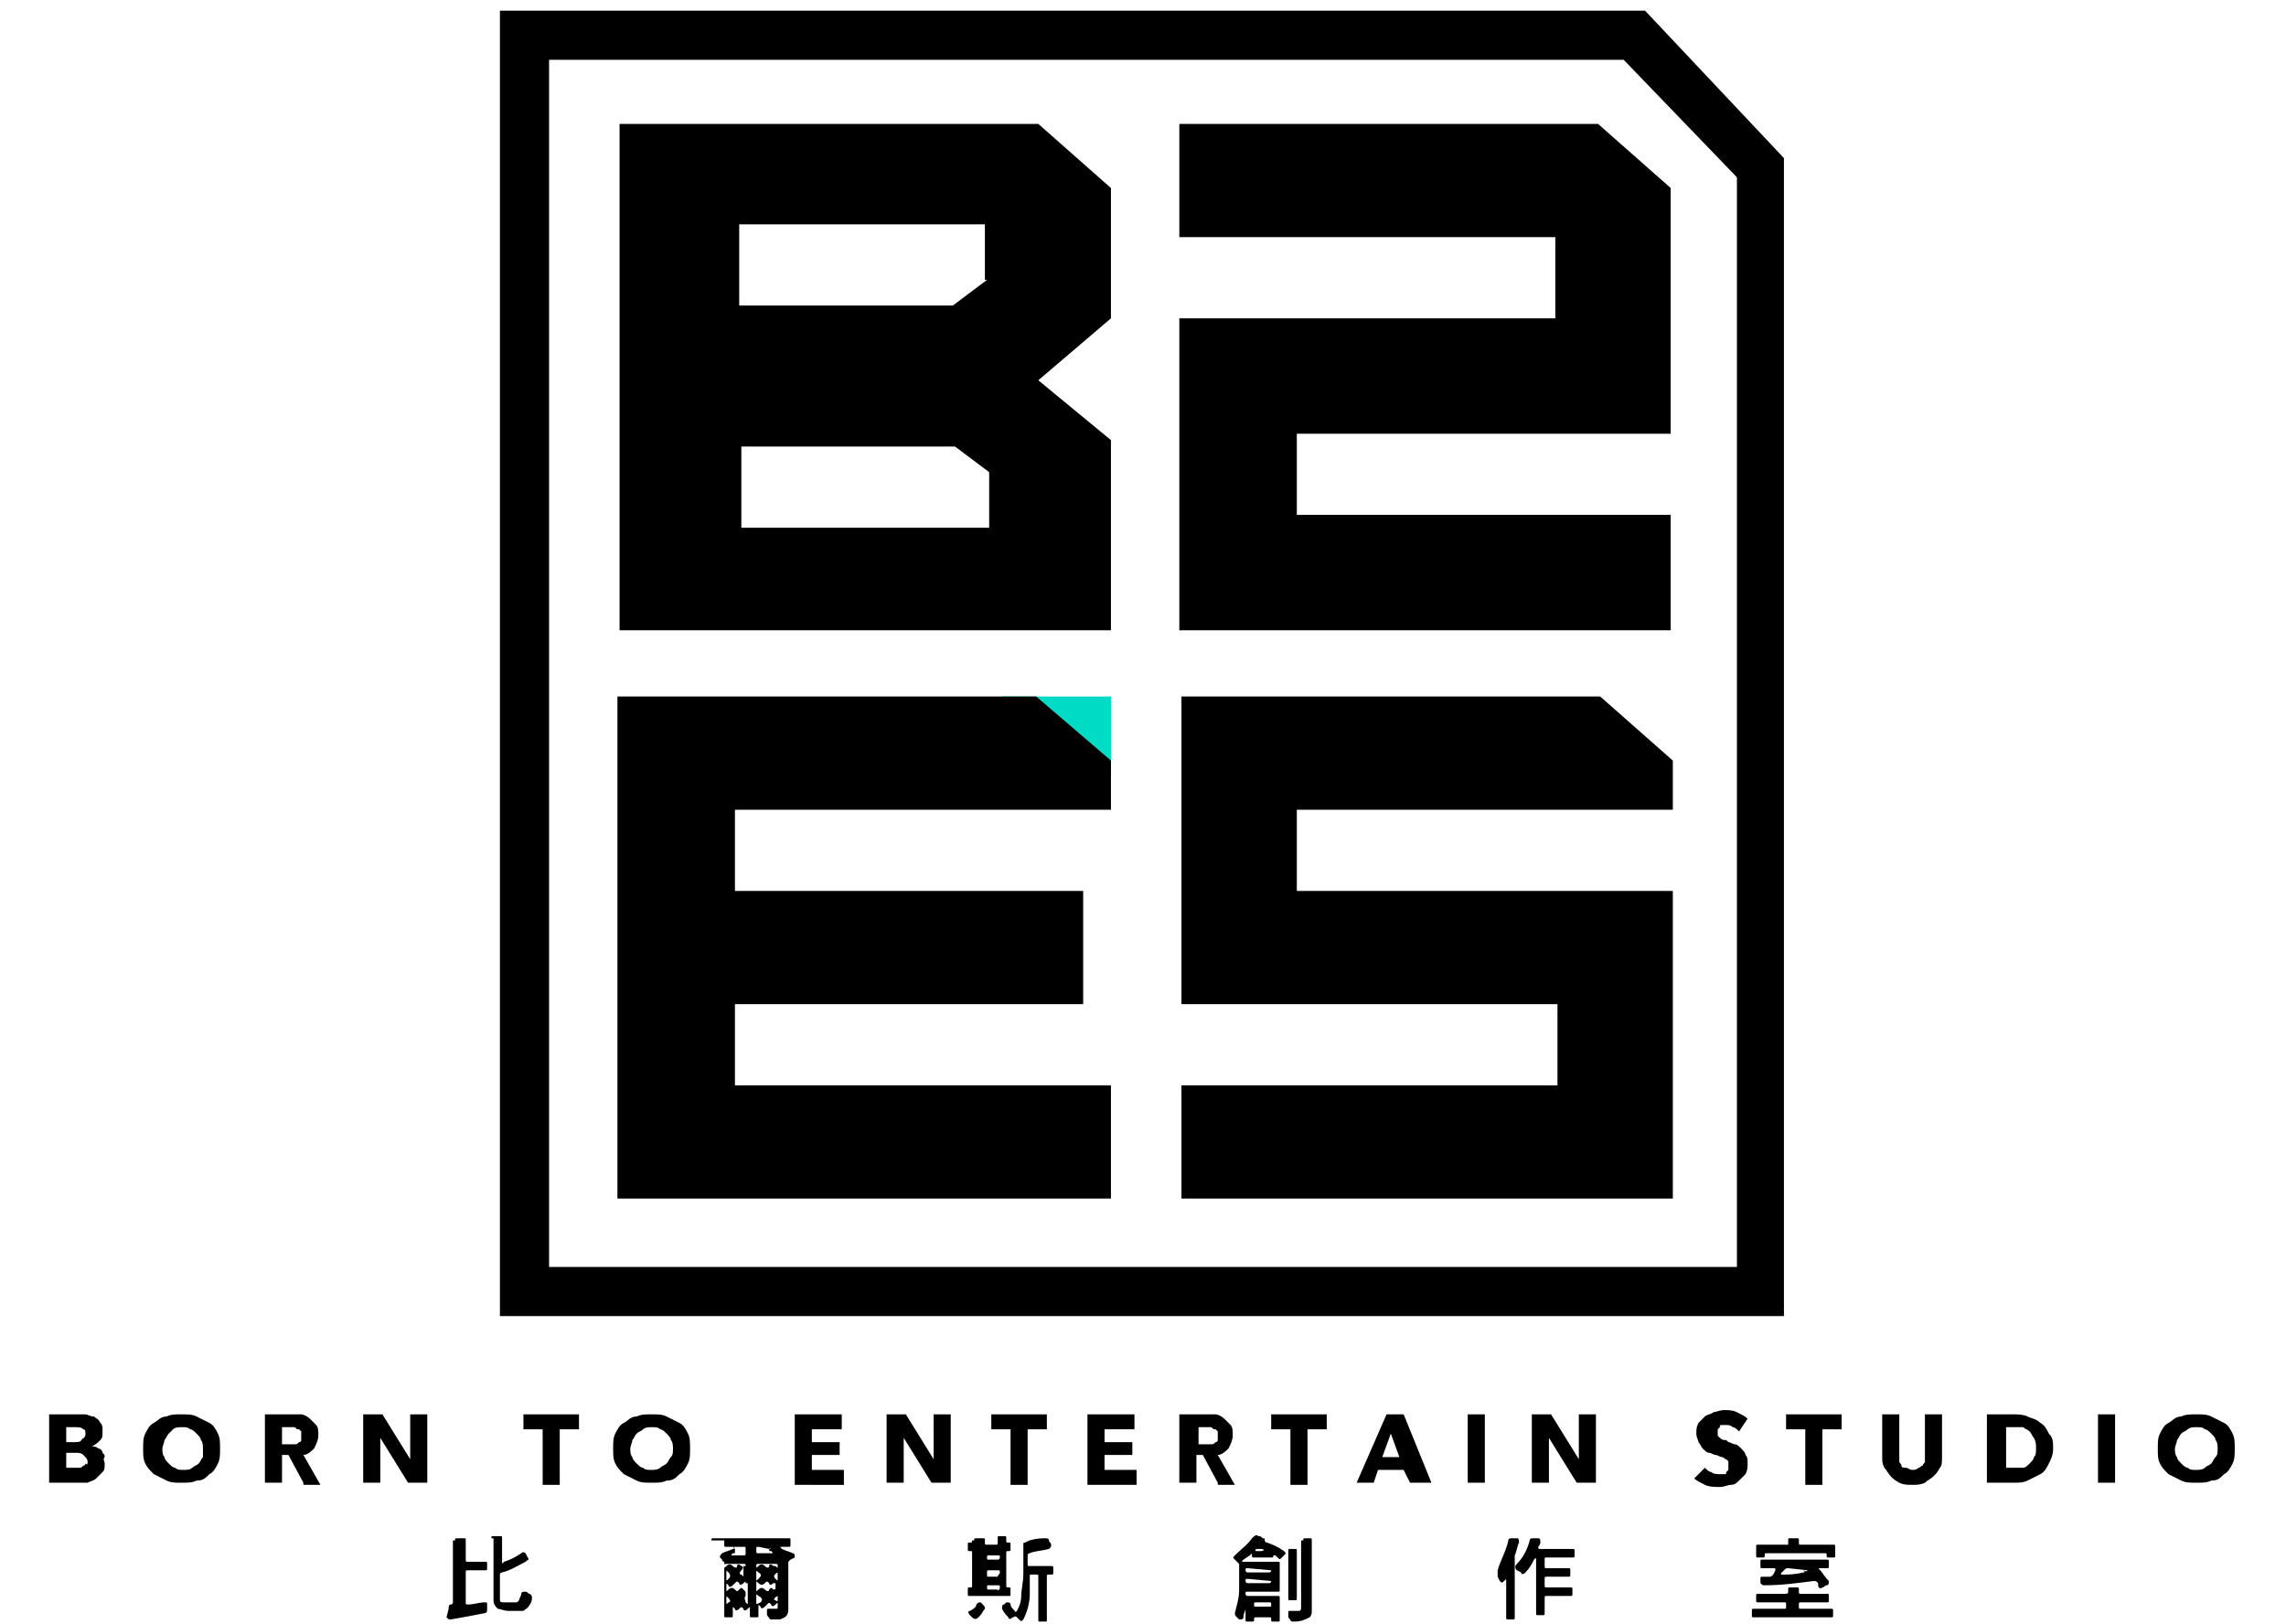 <?xml version="1.0" encoding="utf-8"?>
<!-- Generator: Adobe Illustrator 25.3.1, SVG Export Plug-In . SVG Version: 6.00 Build 0)  -->
<svg version="1.1" xmlns="http://www.w3.org/2000/svg" xmlns:xlink="http://www.w3.org/1999/xlink" x="0px" y="0px"
	 viewBox="0 0 107 76" style="enable-background:new 0 0 107 76;" xml:space="preserve">
<style type="text/css">
	.st0{display:none;}
	.st1{display:inline;fill-rule:evenodd;clip-rule:evenodd;}
	.st2{fill:#00DBC6;}
</style>
<g id="Layer_1" class="st0">
	<path class="st1" d="M105,74c-1.3,1.2-3.2,1.9-5.7,1.9h-4V61.6h4.4c2.3,0,4,0.6,5.3,1.8c1.3,1.2,1.9,2.9,1.9,5.2
		C107,71,106.3,72.8,105,74z M99.7,63.6h-2v10.4h1.7c3.4,0,5.2-1.7,5.2-5.2C104.5,65.3,102.9,63.6,99.7,63.6z M81.2,64.5L81.2,64.5
		l0,0.6c0.1,1.2,0.1,2.3,0.1,3.3v7.4h-2.1V61.6H82l7,11.3h0.1c0-0.1,0-0.7-0.1-1.6c0-0.9-0.1-1.7-0.1-2.2v-7.5h2.1v14.3h-2.9
		L81.2,64.5z M79.8,41.3h-8.3v8.8c0,0.5-0.4,0.9-0.9,0.9c-0.5,0-0.9-0.4-0.9-0.9v-8.8H54.1v8.8c0,0.5-0.4,0.9-0.9,0.9
		c-0.5,0-0.9-0.4-0.9-0.9v-8.8H36.7v8.8c0,0.5-0.4,0.9-0.9,0.9c-0.5,0-0.9-0.4-0.9-0.9v-8.8h-8.3c-0.3,0-0.5-0.1-0.7-0.4
		c-0.2-0.2-0.2-0.5-0.1-0.8l9.2-27.1c0.1-0.4,0.5-0.6,0.8-0.6c0.4,0,0.7,0.2,0.8,0.6l2.8,8.2l4.3-12.5c0.1-0.4,0.5-0.6,0.8-0.6
		c0.4,0,0.7,0.2,0.8,0.6l2.1,6.3l4.9-14.4C52.5,0.2,52.8,0,53.2,0c0.4,0,0.7,0.2,0.8,0.6L58.9,15l2.1-6.3c0.1-0.4,0.5-0.6,0.8-0.6
		c0.4,0,0.7,0.2,0.8,0.6L67,21.2l2.8-8.2c0.1-0.4,0.5-0.6,0.8-0.6c0.4,0,0.7,0.2,0.8,0.6l9.2,27.1c0.1,0.3,0,0.6-0.1,0.8
		C80.4,41.2,80.1,41.3,79.8,41.3z M35.8,16.1l-8,23.5h7.1v-5.4c0-0.5,0.4-0.9,0.9-0.9c0.5,0,0.9,0.4,0.9,0.9v5.4h2.4l2.3-6.9
		L35.8,16.1z M44.5,11.7l-4.2,12.3l2.1,6l4.2-12.3L44.5,11.7z M53.2,3.6l-12.2,36h11.4v-4.8l-4.5-4.7c-0.3-0.3-0.3-0.9,0-1.2
		c0.4-0.3,0.9-0.3,1.2,0l3.2,3.3v-6.7c0-0.5,0.4-0.9,0.9-0.9c0.5,0,0.9,0.4,0.9,0.9v6.7l3.2-3.4c0.3-0.3,0.9-0.4,1.2,0
		c0.4,0.3,0.4,0.9,0,1.2l-4.5,4.7v4.7h11.4L53.2,3.6z M61.9,11.7l-2.1,6L64,30l2.1-6L61.9,11.7z M70.6,16.1l-5.7,16.6l2.3,6.9h2.4
		v-5.4c0-0.5,0.4-0.9,0.9-0.9c0.5,0,0.9,0.4,0.9,0.9v5.4h7.1L70.6,16.1z M18.8,76.1c-2.2,0-3.8-0.6-5-1.9c-1.2-1.3-1.7-3.1-1.7-5.5
		c0-2.4,0.6-4.2,1.7-5.4c1.2-1.3,2.8-1.9,5-1.9c2.1,0,3.8,0.6,4.9,1.9c1.2,1.3,1.7,3.1,1.7,5.4c0,2.3-0.6,4.1-1.7,5.4
		C22.6,75.4,20.9,76.1,18.8,76.1z M21.9,64.7c-0.7-0.9-1.7-1.4-3.1-1.4c-1.4,0-2.5,0.5-3.2,1.4c-0.7,0.9-1.1,2.2-1.1,4
		c0,1.8,0.4,3.1,1.1,4c0.7,0.9,1.8,1.4,3.2,1.4c1.4,0,2.4-0.4,3.1-1.3s1.1-2.2,1.1-4C23,67,22.6,65.6,21.9,64.7z M3.8,70.5H2.3v5.3
		H0V61.6h4.1c1.8,0,3.1,0.4,4,1.1c0.9,0.7,1.3,1.8,1.3,3.2c0,1.5-0.5,2.6-1.5,3.4C7,70.1,5.6,70.5,3.8,70.5z M6.3,64.2
		c-0.5-0.4-1.3-0.6-2.3-0.6H2.3v5h1.2c1.2,0,2.1-0.2,2.6-0.6C6.8,67.5,7,66.9,7,66C7,65.2,6.8,64.6,6.3,64.2z M37.2,62.6
		c0.9,0.7,1.3,1.7,1.3,3.1c0,1.8-0.9,3-2.8,3.8l4,6.3h-2.7l-3.4-5.7h-2.3v5.7H29V61.6h4C34.9,61.6,36.3,61.9,37.2,62.6z M31.4,63.6
		v4.7H33c1.1,0,1.9-0.2,2.4-0.6c0.5-0.4,0.7-1,0.7-1.8c0-0.8-0.3-1.4-0.8-1.7c-0.5-0.4-1.3-0.5-2.4-0.5H31.4z M43.6,50.1v-6.2
		c0-0.5,0.4-0.9,0.9-0.9c0.5,0,0.9,0.4,0.9,0.9v6.2c0,0.5-0.4,0.9-0.9,0.9C44,51,43.6,50.6,43.6,50.1z M51.5,63.6h-4.2v12.3h-2.3
		V63.6h-4.2v-2h10.7V63.6z M61.9,51c-0.5,0-0.9-0.4-0.9-0.9v-6.2c0-0.5,0.4-0.9,0.9-0.9c0.5,0,0.9,0.4,0.9,0.9v6.2
		C62.8,50.6,62.4,51,61.9,51z M56.5,73.9h6v2h-8.4V61.6h2.3V73.9z M71.5,61.5l5.3,14.3h-2.5l-1.4-4h-5.5l-1.4,4h-2.5l5.3-14.3H71.5z
		 M72.3,69.9L71,66c-0.1-0.3-0.2-0.7-0.4-1.2c-0.2-0.6-0.3-1-0.4-1.2c-0.2,0.8-0.4,1.7-0.8,2.6l-1.3,3.7H72.3z"/>
</g>
<g id="Layer_2">
	<g>
		<g>
			<path d="M4.9,68.5c0,0.2,0,0.3-0.1,0.4c-0.1,0.1-0.2,0.2-0.3,0.3c-0.1,0.1-0.2,0.1-0.4,0.2c-0.1,0-0.3,0-0.5,0H2.3v-3.2h1.3
				c0.1,0,0.3,0,0.4,0c0.1,0,0.2,0.1,0.4,0.1c0.1,0.1,0.2,0.1,0.3,0.3c0.1,0.1,0.1,0.2,0.1,0.4c0,0.2,0,0.3-0.1,0.4
				c-0.1,0.1-0.2,0.2-0.4,0.3v0c0.1,0,0.2,0,0.3,0.1c0.1,0,0.2,0.1,0.2,0.2c0.1,0.1,0.1,0.1,0.1,0.2C4.8,68.3,4.9,68.4,4.9,68.5z
				 M4,67.1c0-0.1,0-0.2-0.1-0.2c-0.1-0.1-0.2-0.1-0.4-0.1H3.1v0.7h0.4c0.1,0,0.3,0,0.3-0.1C3.9,67.3,4,67.3,4,67.1z M4.1,68.4
				c0-0.1-0.1-0.2-0.2-0.3c-0.1-0.1-0.2-0.1-0.4-0.1H3.1v0.7h0.4c0.1,0,0.1,0,0.2,0c0.1,0,0.1,0,0.2-0.1c0.1,0,0.1-0.1,0.1-0.1
				C4.1,68.6,4.1,68.5,4.1,68.4z"/>
			<path d="M10.3,67.8c0,0.3,0,0.5-0.1,0.7c-0.1,0.2-0.2,0.4-0.4,0.5c-0.2,0.2-0.3,0.3-0.6,0.3c-0.2,0.1-0.4,0.1-0.7,0.1
				c-0.3,0-0.5,0-0.7-0.1c-0.2-0.1-0.4-0.2-0.6-0.3c-0.2-0.2-0.3-0.3-0.4-0.5c-0.1-0.2-0.1-0.4-0.1-0.7c0-0.3,0-0.5,0.1-0.7
				c0.1-0.2,0.2-0.4,0.4-0.5c0.2-0.1,0.3-0.3,0.6-0.3c0.2-0.1,0.4-0.1,0.7-0.1c0.3,0,0.5,0,0.7,0.1c0.2,0.1,0.4,0.2,0.6,0.3
				c0.2,0.1,0.3,0.3,0.4,0.5C10.3,67.3,10.3,67.5,10.3,67.8z M9.5,67.8c0-0.1,0-0.3-0.1-0.4c0-0.1-0.1-0.2-0.2-0.3
				c-0.1-0.1-0.2-0.2-0.3-0.2c-0.1-0.1-0.2-0.1-0.4-0.1c-0.1,0-0.3,0-0.4,0.1C8.1,66.9,8,67,7.9,67.1c-0.1,0.1-0.1,0.2-0.2,0.3
				c0,0.1-0.1,0.3-0.1,0.4c0,0.1,0,0.3,0.1,0.4c0,0.1,0.1,0.2,0.2,0.3c0.1,0.1,0.2,0.2,0.3,0.2c0.1,0.1,0.2,0.1,0.4,0.1
				c0.1,0,0.3,0,0.4-0.1c0.1-0.1,0.2-0.1,0.3-0.2c0.1-0.1,0.1-0.2,0.2-0.3C9.5,68.1,9.5,68,9.5,67.8z"/>
			<path d="M14.2,69.4l-0.7-1.3h-0.3v1.3h-0.8v-3.2h1.2c0.2,0,0.3,0,0.5,0c0.1,0,0.3,0.1,0.4,0.2c0.1,0.1,0.2,0.2,0.3,0.3
				c0.1,0.1,0.1,0.3,0.1,0.5c0,0.2-0.1,0.4-0.2,0.6c-0.1,0.1-0.3,0.3-0.5,0.3l0.8,1.4H14.2z M14.1,67.2c0-0.1,0-0.1,0-0.2
				c0,0-0.1-0.1-0.1-0.1c-0.1,0-0.1,0-0.2-0.1c-0.1,0-0.1,0-0.2,0h-0.4v0.8h0.4c0.1,0,0.1,0,0.2,0c0.1,0,0.1,0,0.2-0.1
				c0.1,0,0.1-0.1,0.1-0.1C14.1,67.3,14.1,67.3,14.1,67.2z"/>
			<path d="M19.1,69.4l-1.3-2.1h0l0,2.1H17v-3.2h0.9l1.3,2.1h0l0-2.1H20v3.2H19.1z"/>
			<path d="M26.2,66.9v2.6h-0.8v-2.6h-0.9v-0.7h2.6v0.7H26.2z"/>
			<path d="M32.3,67.8c0,0.3,0,0.5-0.1,0.7c-0.1,0.2-0.2,0.4-0.4,0.5c-0.2,0.2-0.3,0.3-0.6,0.3c-0.2,0.1-0.4,0.1-0.7,0.1
				c-0.3,0-0.5,0-0.7-0.1c-0.2-0.1-0.4-0.2-0.6-0.3c-0.2-0.2-0.3-0.3-0.4-0.5c-0.1-0.2-0.1-0.4-0.1-0.7c0-0.3,0-0.5,0.1-0.7
				c0.1-0.2,0.2-0.4,0.4-0.5c0.2-0.1,0.3-0.3,0.6-0.3c0.2-0.1,0.4-0.1,0.7-0.1c0.3,0,0.5,0,0.7,0.1c0.2,0.1,0.4,0.2,0.6,0.3
				c0.2,0.1,0.3,0.3,0.4,0.5C32.3,67.3,32.3,67.5,32.3,67.8z M31.5,67.8c0-0.1,0-0.3-0.1-0.4c0-0.1-0.1-0.2-0.2-0.3
				c-0.1-0.1-0.2-0.2-0.3-0.2c-0.1-0.1-0.2-0.1-0.4-0.1c-0.1,0-0.3,0-0.4,0.1c-0.1,0.1-0.2,0.1-0.3,0.2c-0.1,0.1-0.1,0.2-0.2,0.3
				c0,0.1-0.1,0.3-0.1,0.4c0,0.1,0,0.3,0.1,0.4c0,0.1,0.1,0.2,0.2,0.3c0.1,0.1,0.2,0.2,0.3,0.2c0.1,0.1,0.2,0.1,0.4,0.1
				c0.1,0,0.3,0,0.4-0.1c0.1-0.1,0.2-0.1,0.3-0.2c0.1-0.1,0.1-0.2,0.2-0.3C31.5,68.1,31.5,68,31.5,67.8z"/>
			<path d="M37.2,69.4v-3.2h2.2v0.7h-1.4v0.6h1.3v0.6h-1.3v0.7h1.5v0.7H37.2z"/>
			<path d="M43.6,69.4l-1.3-2.1h0l0,2.1h-0.8v-3.2h0.9l1.3,2.1h0l0-2.1h0.8v3.2H43.6z"/>
			<path d="M48.1,66.9v2.6h-0.8v-2.6h-0.9v-0.7H49v0.7H48.1z"/>
			<path d="M50.9,69.4v-3.2h2.2v0.7h-1.4v0.6H53v0.6h-1.3v0.7h1.5v0.7H50.9z"/>
			<path d="M57,69.4l-0.7-1.3h-0.3v1.3h-0.8v-3.2h1.2c0.2,0,0.3,0,0.5,0c0.1,0,0.3,0.1,0.4,0.2c0.1,0.1,0.2,0.2,0.3,0.3
				c0.1,0.1,0.1,0.3,0.1,0.5c0,0.2-0.1,0.4-0.2,0.6c-0.1,0.1-0.3,0.3-0.5,0.3l0.8,1.4H57z M57,67.2c0-0.1,0-0.1,0-0.2
				c0,0-0.1-0.1-0.1-0.1c-0.1,0-0.1,0-0.2-0.1c-0.1,0-0.1,0-0.2,0h-0.4v0.8h0.4c0.1,0,0.1,0,0.2,0c0.1,0,0.1,0,0.2-0.1
				c0.1,0,0.1-0.1,0.1-0.1C57,67.3,57,67.3,57,67.2z"/>
			<path d="M61.2,66.9v2.6h-0.8v-2.6h-0.9v-0.7h2.6v0.7H61.2z"/>
			<path d="M66,69.4l-0.3-0.6h-1.2l-0.2,0.6h-0.8l1.4-3.2h0.8l1.3,3.2H66z M65.1,67.1l-0.4,1.1h0.8L65.1,67.1z"/>
			<path d="M68.7,69.4v-3.2h0.8v3.2H68.7z"/>
			<path d="M73.8,69.4l-1.3-2.1h0l0,2.1h-0.8v-3.2h0.9l1.3,2.1h0l0-2.1h0.8v3.2H73.8z"/>
			<path d="M81.4,67c-0.1-0.1-0.2-0.2-0.3-0.2c-0.1-0.1-0.2-0.1-0.3-0.1c-0.1,0-0.1,0-0.2,0c-0.1,0-0.1,0-0.1,0.1
				c0,0-0.1,0.1-0.1,0.1c0,0,0,0.1,0,0.2c0,0.1,0,0.1,0,0.1c0,0,0.1,0.1,0.1,0.1c0,0,0.1,0.1,0.2,0.1c0.1,0,0.1,0,0.2,0.1
				c0.1,0,0.2,0.1,0.3,0.1c0.1,0,0.2,0.1,0.3,0.2c0.1,0.1,0.2,0.2,0.2,0.3c0.1,0.1,0.1,0.2,0.1,0.4c0,0.2,0,0.3-0.1,0.5
				c-0.1,0.1-0.2,0.2-0.3,0.3c-0.1,0.1-0.2,0.2-0.4,0.2c-0.1,0-0.3,0.1-0.5,0.1c-0.2,0-0.5,0-0.7-0.1c-0.2-0.1-0.4-0.2-0.5-0.3
				l0.5-0.5c0.1,0.1,0.2,0.2,0.3,0.2c0.1,0.1,0.3,0.1,0.4,0.1c0.1,0,0.1,0,0.2,0c0.1,0,0.1,0,0.1-0.1c0,0,0.1-0.1,0.1-0.1
				c0,0,0-0.1,0-0.2c0-0.1,0-0.1,0-0.2c0,0-0.1-0.1-0.1-0.1c-0.1,0-0.1-0.1-0.2-0.1c-0.1,0-0.2-0.1-0.3-0.1c-0.1,0-0.2-0.1-0.3-0.1
				c-0.1,0-0.2-0.1-0.3-0.2c-0.1-0.1-0.1-0.2-0.2-0.3c0-0.1-0.1-0.2-0.1-0.4c0-0.2,0-0.3,0.1-0.5c0.1-0.1,0.2-0.2,0.3-0.3
				c0.1-0.1,0.3-0.1,0.4-0.2c0.1,0,0.3-0.1,0.5-0.1c0.2,0,0.4,0,0.6,0.1c0.2,0.1,0.4,0.2,0.5,0.3L81.4,67z"/>
			<path d="M85.3,66.9v2.6h-0.8v-2.6h-0.9v-0.7h2.6v0.7H85.3z"/>
			<path d="M90.8,68.7c-0.1,0.2-0.2,0.3-0.3,0.4c-0.1,0.1-0.3,0.2-0.4,0.3c-0.2,0.1-0.4,0.1-0.6,0.1c-0.2,0-0.4,0-0.6-0.1
				c-0.2-0.1-0.3-0.2-0.4-0.3c-0.1-0.1-0.2-0.3-0.3-0.4c-0.1-0.2-0.1-0.3-0.1-0.5v-2h0.8v1.9c0,0.1,0,0.2,0,0.3
				c0,0.1,0.1,0.1,0.1,0.2c0,0.1,0.1,0.1,0.2,0.1c0.1,0,0.2,0.1,0.3,0.1c0.1,0,0.2,0,0.3-0.1c0.1,0,0.1-0.1,0.2-0.1
				c0-0.1,0.1-0.1,0.1-0.2c0-0.1,0-0.2,0-0.3v-1.9h0.8v2C90.9,68.4,90.9,68.6,90.8,68.7z"/>
			<path d="M96.1,67.8c0,0.3-0.1,0.5-0.2,0.7s-0.2,0.4-0.4,0.5c-0.2,0.1-0.4,0.2-0.6,0.3c-0.2,0.1-0.4,0.1-0.7,0.1h-1.2v-3.2h1.2
				c0.2,0,0.5,0,0.7,0.1c0.2,0.1,0.4,0.1,0.6,0.3c0.2,0.1,0.3,0.3,0.4,0.5C96.1,67.3,96.1,67.5,96.1,67.8z M95.3,67.8
				c0-0.2,0-0.3-0.1-0.5c-0.1-0.1-0.1-0.2-0.2-0.3c-0.1-0.1-0.2-0.1-0.3-0.2c-0.1,0-0.3,0-0.4,0h-0.4v1.9h0.4c0.1,0,0.3,0,0.4,0
				c0.1,0,0.2-0.1,0.3-0.2c0.1-0.1,0.2-0.2,0.2-0.3C95.3,68.1,95.3,68,95.3,67.8z"/>
			<path d="M98.2,69.4v-3.2H99v3.2H98.2z"/>
			<path d="M104.6,67.8c0,0.3,0,0.5-0.1,0.7c-0.1,0.2-0.2,0.4-0.4,0.5c-0.2,0.2-0.3,0.3-0.6,0.3c-0.2,0.1-0.4,0.1-0.7,0.1
				c-0.3,0-0.5,0-0.7-0.1c-0.2-0.1-0.4-0.2-0.6-0.3c-0.2-0.2-0.3-0.3-0.4-0.5c-0.1-0.2-0.1-0.4-0.1-0.7c0-0.3,0-0.5,0.1-0.7
				c0.1-0.2,0.2-0.4,0.4-0.5c0.2-0.1,0.3-0.3,0.6-0.3c0.2-0.1,0.4-0.1,0.7-0.1c0.3,0,0.5,0,0.7,0.1c0.2,0.1,0.4,0.2,0.6,0.3
				c0.2,0.1,0.3,0.3,0.4,0.5C104.6,67.3,104.6,67.5,104.6,67.8z M103.8,67.8c0-0.1,0-0.3-0.1-0.4c0-0.1-0.1-0.2-0.2-0.3
				c-0.1-0.1-0.2-0.2-0.3-0.2c-0.1-0.1-0.2-0.1-0.4-0.1c-0.1,0-0.3,0-0.4,0.1c-0.1,0.1-0.2,0.1-0.3,0.2c-0.1,0.1-0.1,0.2-0.2,0.3
				c0,0.1-0.1,0.3-0.1,0.4c0,0.1,0,0.3,0.1,0.4c0,0.1,0.1,0.2,0.2,0.3c0.1,0.1,0.2,0.2,0.3,0.2c0.1,0.1,0.2,0.1,0.4,0.1
				c0.1,0,0.3,0,0.4-0.1c0.1-0.1,0.2-0.1,0.3-0.2c0.1-0.1,0.1-0.2,0.2-0.3C103.8,68.1,103.8,68,103.8,67.8z"/>
		</g>
		<g>
			<g>
				<path d="M21.3,72.1c0-0.1,0-0.1,0.1-0.1h0.3c0.1,0,0.1,0,0.1,0.1V73c0,0.1,0,0.1,0.1,0.1h0.8c0.1,0,0.1,0,0.1,0.1v0.2
					c0,0.1,0,0.1-0.1,0.1h-0.8c-0.1,0-0.1,0-0.1,0.1V75c0,0.1,0,0.1,0.1,0.1c0.3,0,0.5-0.1,0.8-0.1c0.1,0,0.1,0,0.1,0.1
					c0,0.1,0,0.1,0,0.2c0,0.1,0,0.2-0.1,0.2c-0.5,0.1-1,0.2-1.6,0.3c-0.1,0-0.1,0-0.2-0.1L21,75.3c0-0.1,0-0.2,0.1-0.2l0,0
					c0.1,0,0.1-0.1,0.1-0.1V72.1z M23,72c0-0.1,0-0.1,0.1-0.1h0.3c0.1,0,0.1,0,0.1,0.1v1.1c0,0.1,0,0.1,0.1,0
					c0.3-0.1,0.5-0.2,0.8-0.4c0.1-0.1,0.2,0,0.2,0l0.1,0.2c0.1,0.1,0,0.1-0.1,0.2c-0.4,0.2-0.7,0.4-1.1,0.5c-0.1,0-0.1,0.1-0.1,0.1
					v1.2c0,0.1,0.1,0.1,0.2,0.1l0.1,0c0.2,0,0.3,0,0.5,0c0,0,0.1-0.1,0.1-0.1c0-0.1,0.1-0.2,0.1-0.3c0-0.1,0.1-0.1,0.2-0.1
					c0.1,0,0.1,0.1,0.2,0.1c0.1,0.1,0.1,0.1,0.1,0.2c0,0.2-0.1,0.3-0.1,0.3c-0.1,0.2-0.2,0.2-0.3,0.3c-0.1,0-0.2,0-0.3,0h-0.4
					c-0.2,0-0.4-0.1-0.5-0.1c-0.1-0.1-0.2-0.2-0.2-0.4V72z"/>
				<path d="M33.3,72.1c0-0.1,0-0.1,0.1-0.1h3.5c0.1,0,0.1,0,0.1,0.1v0.2c0,0.1,0,0.1-0.1,0.1h-0.3c-0.1,0-0.1,0,0,0.1
					c0.2,0.1,0.3,0.1,0.5,0.2c0.1,0,0.1,0.1,0.1,0.2L37,73c-0.1,0.1-0.1,0.1-0.1,0.1c0,0,0,0,0,0.1v2.1c0,0.3-0.1,0.4-0.4,0.5
					c-0.1,0-0.3,0-0.4,0c-0.1,0-0.1-0.1-0.2-0.2l0-0.2c0-0.1,0-0.1,0.1-0.1c0.1,0,0.2,0,0.3,0c0.1,0,0.1,0,0.1-0.1v-0.1
					c0-0.1,0-0.1-0.1,0c-0.1,0.1-0.2,0.1-0.2,0c-0.1-0.1-0.1-0.1-0.2,0l-0.1,0.1c-0.1,0.1-0.2,0.1-0.2,0c-0.1-0.1-0.1-0.1-0.1,0v0.4
					c0,0.1,0,0.1-0.1,0.1h-0.2c-0.1,0-0.1,0-0.1-0.1v-0.3c0-0.1,0-0.1-0.1,0c-0.1,0.1-0.2,0.1-0.2,0c-0.1-0.1-0.1-0.1-0.2,0l0,0
					c-0.1,0.1-0.2,0.1-0.2,0c-0.1-0.1-0.1-0.1-0.1,0v0.3c0,0.1,0,0.1-0.1,0.1h-0.2c-0.1,0-0.1,0-0.1-0.1v-2.4c0-0.1,0-0.1,0-0.1
					c0,0-0.1,0-0.1-0.1l-0.1-0.1c0-0.1,0-0.1,0.1-0.2c0.2-0.1,0.3-0.1,0.5-0.2c0.1,0,0.1-0.1,0-0.1h-0.3c-0.1,0-0.1,0-0.1-0.1V72.1z
					 M34.9,73.3c0-0.1,0-0.1-0.1-0.1h-0.8c-0.1,0-0.1,0-0.1,0.1c0,0.1,0,0.1,0.1,0c0.1-0.1,0.2-0.1,0.3,0c0.1,0.1,0.2,0.1,0.2,0
					c0-0.1,0.1-0.1,0.2,0l0,0c0.1,0,0.1,0.1,0,0.2c-0.1,0.1-0.1,0.2,0,0.2c0.1,0.1,0.1,0.1,0.1,0V73.3z M34.1,73.6
					c-0.1-0.1-0.1-0.1-0.1,0v0.3c0,0.1,0,0.1,0.1,0C34.2,73.8,34.2,73.7,34.1,73.6L34.1,73.6z M34.9,74.1c0-0.1,0-0.1-0.1,0
					c-0.1,0.1-0.2,0.1-0.2,0c-0.1-0.1-0.1-0.1-0.2,0l-0.1,0.1c-0.1,0.1-0.2,0.1-0.2,0c-0.1-0.1-0.1-0.1-0.1,0v0.2c0,0.1,0,0.1,0.1,0
					c0.1-0.1,0.2-0.1,0.3,0c0.1,0.1,0.1,0.1,0.2,0c0.1-0.1,0.1-0.1,0.2,0c0.1,0.1,0.1,0.1,0.1,0.2c0,0,0,0,0,0.1
					c-0.1,0.1,0,0.2,0,0.3c0.1,0.1,0.1,0.1,0.1,0V74.1z M34.1,74.8c-0.1-0.1-0.1-0.1-0.1,0V75c0,0.1,0,0.1,0.1,0
					C34.2,75,34.2,74.9,34.1,74.8z M34.9,72.5c0-0.1,0-0.1-0.1-0.1h-0.4c-0.1,0-0.1,0,0,0.1c0,0,0,0.1,0,0.2l-0.1,0
					c-0.1,0.1-0.1,0.1,0,0.1h0.5c0.1,0,0.1,0,0.1-0.1V72.5z M35.5,74.7c-0.1-0.1-0.1-0.1-0.1,0V75c0,0.1,0,0.1,0.2,0
					C35.7,74.9,35.7,74.8,35.5,74.7C35.6,74.7,35.5,74.7,35.5,74.7z M36,72.5C36.1,72.5,36.1,72.4,36,72.5l-0.5-0.1
					c-0.1,0-0.1,0-0.1,0.1v0.1c0,0.1,0,0.1,0.1,0.1h0.6c0.1,0,0.1,0,0-0.1l0,0C36,72.6,36,72.6,36,72.5z M36.4,73.3
					c0-0.1,0-0.1-0.1-0.1h-0.8c-0.1,0-0.1,0-0.1,0.1c0,0.1,0,0.1,0.1,0l0,0c0.1-0.1,0.2-0.1,0.3,0c0.1,0.1,0.2,0.1,0.2,0
					c0-0.1,0.1-0.1,0.2,0l0.1,0C36.4,73.4,36.4,73.4,36.4,73.3z M35.5,73.6c-0.1-0.1-0.1-0.1-0.1,0v0.3c0,0.1,0,0.1,0.1,0l0,0
					C35.6,73.8,35.7,73.7,35.5,73.6L35.5,73.6z M36.4,74.1C36.4,74,36.4,74,36.4,74.1l-0.2,0c-0.1,0.1-0.2,0.1-0.2,0
					c-0.1-0.1-0.1-0.1-0.2,0c-0.1,0.1-0.2,0.1-0.3,0l0,0c-0.1-0.1-0.1-0.1-0.1,0v0.3c0,0.1,0,0.1,0.1,0c0.1-0.1,0.2-0.1,0.3,0l0,0
					c0.1,0.1,0.2,0.1,0.2,0c0.1-0.1,0.1-0.1,0.2,0l0,0c0.1,0,0.1,0,0.1-0.1V74.1z M36.4,73.6C36.4,73.5,36.4,73.5,36.4,73.6
					c-0.2,0.1-0.2,0.2-0.1,0.3c0.1,0.1,0.1,0.1,0.1,0V73.6z M36.4,74.7C36.4,74.6,36.4,74.6,36.4,74.7c-0.2,0.1-0.2,0.2-0.1,0.2
					c0.1,0.1,0.1,0,0.1,0V74.7z"/>
				<path d="M45.6,72.1c0-0.1,0-0.1,0.1-0.1H46c0.1,0,0.1,0,0.1,0.1v0.1c0,0.1,0,0.1,0.1,0.1h0.4c0.1,0,0.1,0,0.1-0.1V72
					c0-0.1,0-0.1,0.1-0.1h0.2c0.1,0,0.1,0,0.1,0.1v0.1c0,0.1,0,0.1,0.1,0.1c0.1,0,0.1,0,0.1,0.1v0.2c0,0.1,0,0.1-0.1,0.1
					c-0.1,0-0.1,0-0.1,0.1v1.5c0,0.1,0,0.1,0.1,0.1c0.1,0,0.1,0,0.1,0.1v0.2c0,0.1,0,0.1-0.1,0.1h-1.8c-0.1,0-0.1,0-0.1-0.1v-0.2
					c0-0.1,0-0.1,0.1-0.1c0.1,0,0.1,0,0.1-0.1v-1.5c0-0.1,0-0.1-0.1-0.1c-0.1,0-0.1,0-0.1-0.1v-0.2c0-0.1,0-0.1,0.1-0.1
					c0.1,0,0.1,0,0.1-0.1V72.1z M45.7,75.1c0.1-0.1,0.1-0.1,0.2-0.1c0,0,0.1,0.1,0.1,0.1c0.1,0.1,0.1,0.1,0.1,0.2
					c-0.1,0.1-0.1,0.2-0.3,0.4c-0.1,0.1-0.2,0.1-0.3,0l-0.1-0.1c-0.1-0.1-0.1-0.2,0-0.2C45.6,75.3,45.7,75.2,45.7,75.1z M46.8,72.9
					c0-0.1,0-0.1-0.1-0.1h-0.4c-0.1,0-0.1,0-0.1,0.1c0,0.1,0,0.1,0.1,0.1h0.4C46.7,73,46.8,73,46.8,72.9z M46.8,73.6
					c0-0.1,0-0.1-0.1-0.1h-0.4c-0.1,0-0.1,0-0.1,0.1v0.1c0,0.1,0,0.1,0.1,0.1h0.4C46.7,73.7,46.8,73.7,46.8,73.6z M46.8,74.3
					c0-0.1,0-0.1-0.1-0.1h-0.4c-0.1,0-0.1,0-0.1,0.1c0,0.1,0,0.1,0.1,0.1h0.4C46.7,74.5,46.8,74.4,46.8,74.3z M48.9,72
					c0.1,0,0.2,0,0.2,0.1c0,0.1,0.1,0.1,0.1,0.2c0,0.1,0,0.1-0.1,0.2c-0.4,0.1-0.7,0.1-0.9,0.2c-0.1,0-0.1,0.1-0.1,0.1v0.4
					c0,0.1,0,0.1,0.1,0.1h1c0.1,0,0.1,0,0.1,0.1v0.2c0,0.1,0,0.1-0.1,0.1h-0.1c-0.1,0-0.1,0-0.1,0.1v2c0,0.1,0,0.1-0.1,0.1h-0.2
					c-0.1,0-0.1,0-0.1-0.1v-2c0-0.1,0-0.1-0.1-0.1h-0.2c-0.1,0-0.1,0-0.1,0.1c0,0.3,0,0.6,0,0.8c0,0.4-0.1,0.8-0.3,1.2
					c-0.1,0.1-0.1,0.1-0.2,0l-0.1-0.1c-0.1-0.1-0.1,0-0.2,0l0,0c-0.1,0.1-0.2,0.1-0.2,0c-0.1-0.1-0.2-0.2-0.3-0.4
					c0-0.1,0-0.2,0.1-0.2l0.1-0.1c0.1,0,0.2,0,0.2,0.1c0,0.1,0.1,0.2,0.2,0.3c0,0.1,0.1,0,0.1,0c0.1-0.2,0.2-0.4,0.2-0.7
					c0-0.3,0.1-0.6,0.1-1.1v-1.3c0-0.1,0-0.1,0.1-0.1C48.1,72.1,48.5,72,48.9,72z"/>
				<path d="M58.6,72c0.1-0.1,0.2-0.2,0.3-0.1c0.1,0,0.1,0,0.2,0.1c0.1,0,0.1,0,0.1,0.1c0,0,0,0.1,0.1,0.1c0.3,0.1,0.5,0.2,0.8,0.4
					c0.1,0.1,0.1,0.1,0,0.2c0,0-0.1,0.1-0.1,0.1c-0.1,0.1-0.1,0.1-0.2,0l-0.1-0.1c-0.1,0-0.1,0-0.1,0c0,0.1,0,0.1-0.1,0.1h-0.8
					c-0.1,0-0.1,0-0.1-0.1c0-0.1,0-0.1-0.1,0L58.2,73c-0.1,0.1-0.1,0.1,0,0.1l1.6,0c0.1,0,0.1,0,0.1,0.1v1.2c0,0.1,0,0.1-0.1,0.1
					l-1.4,0c-0.1,0-0.1,0-0.1,0.1c0,0,0,0.1,0.1,0.1l1.4,0c0.1,0,0.1,0,0.1,0.1v1c0,0.1,0,0.1-0.1,0.1h-0.2c-0.1,0-0.1,0-0.1-0.1
					c0-0.1,0-0.1-0.1-0.1l-0.6,0c-0.1,0-0.1,0-0.1,0.1c0,0.1,0,0.1-0.1,0.1h-0.2c-0.1,0-0.1,0-0.1-0.1v-0.5c0-0.1,0-0.1,0,0
					c0,0.1-0.1,0.2-0.1,0.4c0,0.1-0.1,0.1-0.2,0.1l-0.1-0.1c-0.1-0.1-0.1-0.1-0.1-0.2c0.1-0.4,0.2-0.7,0.2-1.1v-1.1
					c0-0.1,0-0.1,0-0.1c0,0,0,0-0.1-0.1l-0.1-0.1c-0.1-0.1-0.1-0.1,0-0.2C58.1,72.5,58.4,72.3,58.6,72z M59.5,73.5
					C59.5,73.5,59.5,73.5,59.5,73.5l-1.1-0.1c-0.1,0-0.1,0-0.1,0.1c0,0,0,0.1,0.1,0.1h1C59.4,73.6,59.5,73.6,59.5,73.5z M59.5,74
					C59.5,74,59.5,73.9,59.5,74l-1.1-0.1c-0.1,0-0.1,0-0.1,0.1c0,0,0,0.1,0.1,0.1h1C59.5,74.1,59.5,74,59.5,74z M59.5,75.1
					c0-0.1,0-0.1-0.1-0.1l-0.6,0c-0.1,0-0.1,0-0.1,0.1c0,0.1,0,0.1,0.1,0.1l0.6,0C59.5,75.2,59.5,75.2,59.5,75.1z M59,72.5
					c-0.1,0-0.2,0-0.2,0c-0.1,0.1,0,0.1,0,0.1h0.2C59.2,72.6,59.2,72.5,59,72.5z M60.3,72.6c0-0.1,0-0.1,0.1-0.1h0.2
					c0.1,0,0.1,0,0.1,0.1v2.2c0,0.1,0,0.1-0.1,0.1h-0.2c-0.1,0-0.1,0-0.1-0.1V72.6z M61,72.1c0-0.1,0-0.1,0.1-0.1h0.2
					c0.1,0,0.1,0,0.1,0.1v3.3c0,0.1,0,0.2-0.1,0.3c-0.2,0.1-0.4,0.2-0.7,0.2l-0.1,0c-0.1,0-0.1-0.1-0.2-0.2l0-0.2
					c0-0.1,0-0.1,0.1-0.1c0.1,0,0.3,0,0.4,0c0.1,0,0.1-0.1,0.1-0.2V72.1z"/>
				<path d="M70.6,72.1c0-0.1,0.1-0.1,0.2-0.1L71,72c0.1,0,0.1,0.1,0.1,0.2c-0.1,0.2-0.1,0.4-0.2,0.6c0,0.1,0,0.1,0,0.2v2.7
					c0,0.1,0,0.1-0.1,0.1h-0.2c-0.1,0-0.1,0-0.1-0.1V74c0-0.1,0-0.1-0.1,0c0,0,0,0,0,0c-0.1,0.1-0.1,0.1-0.2,0l-0.1-0.2
					c0-0.1,0-0.2,0-0.3C70.2,73.1,70.5,72.6,70.6,72.1z M71.6,72.1c0-0.1,0.1-0.1,0.2-0.1L72,72c0.1,0,0.1,0.1,0.1,0.2
					c0,0,0,0.1-0.1,0.2c0,0.1,0,0.1,0.1,0.1h1.5c0.1,0,0.1,0,0.1,0.1v0.2c0,0.1,0,0.1-0.1,0.1h-1.2c-0.1,0-0.1,0-0.1,0.1v0.3
					c0,0.1,0,0.1,0.1,0.1h1c0.1,0,0.1,0,0.1,0.1v0.2c0,0.1,0,0.1-0.1,0.1h-1c-0.1,0-0.1,0-0.1,0.1v0.3c0,0.1,0,0.1,0.1,0.1h1.1
					c0.1,0,0.1,0,0.1,0.1v0.2c0,0.1,0,0.1-0.1,0.1h-1.1c-0.1,0-0.1,0-0.1,0.1v0.7c0,0.1,0,0.1-0.1,0.1H72c-0.1,0-0.1,0-0.1-0.1V73
					c0-0.1,0-0.1-0.1,0c-0.1,0.2-0.2,0.4-0.4,0.6c-0.1,0.1-0.2,0.1-0.2,0L71,73.5c-0.1-0.1-0.1-0.2,0-0.3
					C71.3,72.9,71.5,72.5,71.6,72.1z"/>
				<path d="M83.7,72.1c0-0.1,0-0.1,0.1-0.1h0.3c0.1,0,0.1,0,0.1,0.1v0.1c0,0.1,0,0.1,0.1,0.1h1.5c0.1,0,0.1,0,0.1,0.1v0.4
					c0,0.1,0,0.1-0.1,0.1h-0.2c-0.1,0-0.1,0-0.1-0.1c0-0.1,0-0.1-0.1-0.1h-2.7c-0.1,0-0.1,0-0.1,0.1c0,0.1,0,0.1-0.1,0.1h-0.2
					c-0.1,0-0.1,0-0.1-0.1v-0.4c0-0.1,0-0.1,0.1-0.1h1.4C83.7,72.2,83.7,72.2,83.7,72.1L83.7,72.1z M83.7,74.4c0-0.1,0-0.1,0.1-0.1
					h0.3c0.1,0,0.1,0,0.1,0.1v0.1c0,0.1,0,0.1,0.1,0.1h1.2c0.1,0,0.1,0,0.1,0.1v0.2c0,0.1,0,0.1-0.1,0.1h-1.2c-0.1,0-0.1,0-0.1,0.1
					v0.1c0,0.1,0,0.1,0.1,0.1h1.4c0.1,0,0.1,0,0.1,0.1v0.2c0,0.1,0,0.1-0.1,0.1h-3.6c-0.1,0-0.1,0-0.1-0.1v-0.2c0-0.1,0-0.1,0.1-0.1
					h1.4c0.1,0,0.1,0,0.1-0.1v-0.1c0-0.1,0-0.1-0.1-0.1h-1.2c-0.1,0-0.1,0-0.1-0.1v-0.2c0-0.1,0-0.1,0.1-0.1h1.2
					C83.7,74.6,83.7,74.6,83.7,74.4L83.7,74.4z M82.4,73.1c0-0.1,0-0.1,0.1-0.1h3c0.1,0,0.1,0,0.1,0.1v0.2c0,0.1,0,0.1-0.1,0.1h-0.3
					c-0.1,0-0.1,0,0,0.1c0.1,0.1,0.2,0.3,0.4,0.5c0,0.1,0,0.2-0.1,0.2c-0.1,0-0.1,0.1-0.2,0.1c-0.1,0.1-0.2,0-0.2-0.1
					c0,0,0-0.1,0-0.1c-0.1-0.1-0.1-0.1-0.2-0.1c-0.8,0.1-1.5,0.2-2.3,0.2c-0.1,0-0.1,0-0.2-0.1l0-0.2c0-0.1,0-0.1,0.1-0.1l0.3,0
					c0.1,0,0.1,0,0.2-0.1l0.1-0.2c0-0.1,0-0.1-0.1-0.1h-0.5c-0.1,0-0.1,0-0.1-0.1V73.1z M84.6,73.5C84.7,73.4,84.7,73.4,84.6,73.5
					l-0.9-0.1c-0.1,0-0.1,0-0.2,0.1l-0.1,0.1c-0.1,0.1,0,0.1,0,0.1c0.3,0,0.6,0,1-0.1c0.1,0,0.1,0,0-0.1
					C84.6,73.6,84.6,73.5,84.6,73.5z"/>
			</g>
		</g>
		<g>
			<path d="M83.5,61.6H23.4V0.5H77l6.5,6.9V61.6z M25.7,59.3h55.6v-51L76,2.8H25.7V59.3z"/>
		</g>
		<rect x="46.9" y="32.6" class="st2" width="5.1" height="3.7"/>
		<g>
			<polygon points="74.8,5.8 55.2,5.8 55.2,11.1 72.8,11.1 72.8,14.9 61.8,14.9 55.2,14.9 55.2,14.9 55.2,20.3 55.2,20.3 55.2,24.1 
				55.2,24.1 55.2,29.5 78.2,29.5 78.2,24.1 60.7,24.1 60.7,20.3 71.7,20.3 78.2,20.3 78.2,14.9 78.2,11.1 78.2,8.8 			"/>
			<path d="M52,8.8l-3.4-3H29v23.7h23v-8.9l-3.4-2.8l3.4-2.9V8.8z M46.2,24.7H34.7v-3.8h10l1.6,1.2V24.7z M46.2,13.1l-1.6,1.2h-10
				v-3.8h11.5V13.1z"/>
			<polygon points="34.4,47 50.7,47 50.7,41.7 34.4,41.7 34.4,37.9 52,37.9 52,35.6 48.5,32.6 28.9,32.6 28.9,32.6 28.9,37.9 
				28.9,41.7 28.9,47 28.9,56.1 29,56.1 29,56.1 52,56.1 52,50.8 34.4,50.8 			"/>
			<polygon points="78.3,37.9 78.3,35.6 74.9,32.6 55.3,32.6 55.3,32.7 55.3,37.9 55.3,41.7 55.3,47 61.9,47 72.9,47 72.9,50.8 
				55.3,50.8 55.3,56.1 78.3,56.1 78.3,50.8 78.3,50.8 78.3,47 78.3,47 78.3,41.7 78.3,41.7 71.8,41.7 60.7,41.7 60.7,37.9 			"/>
		</g>
	</g>
</g>
</svg>
